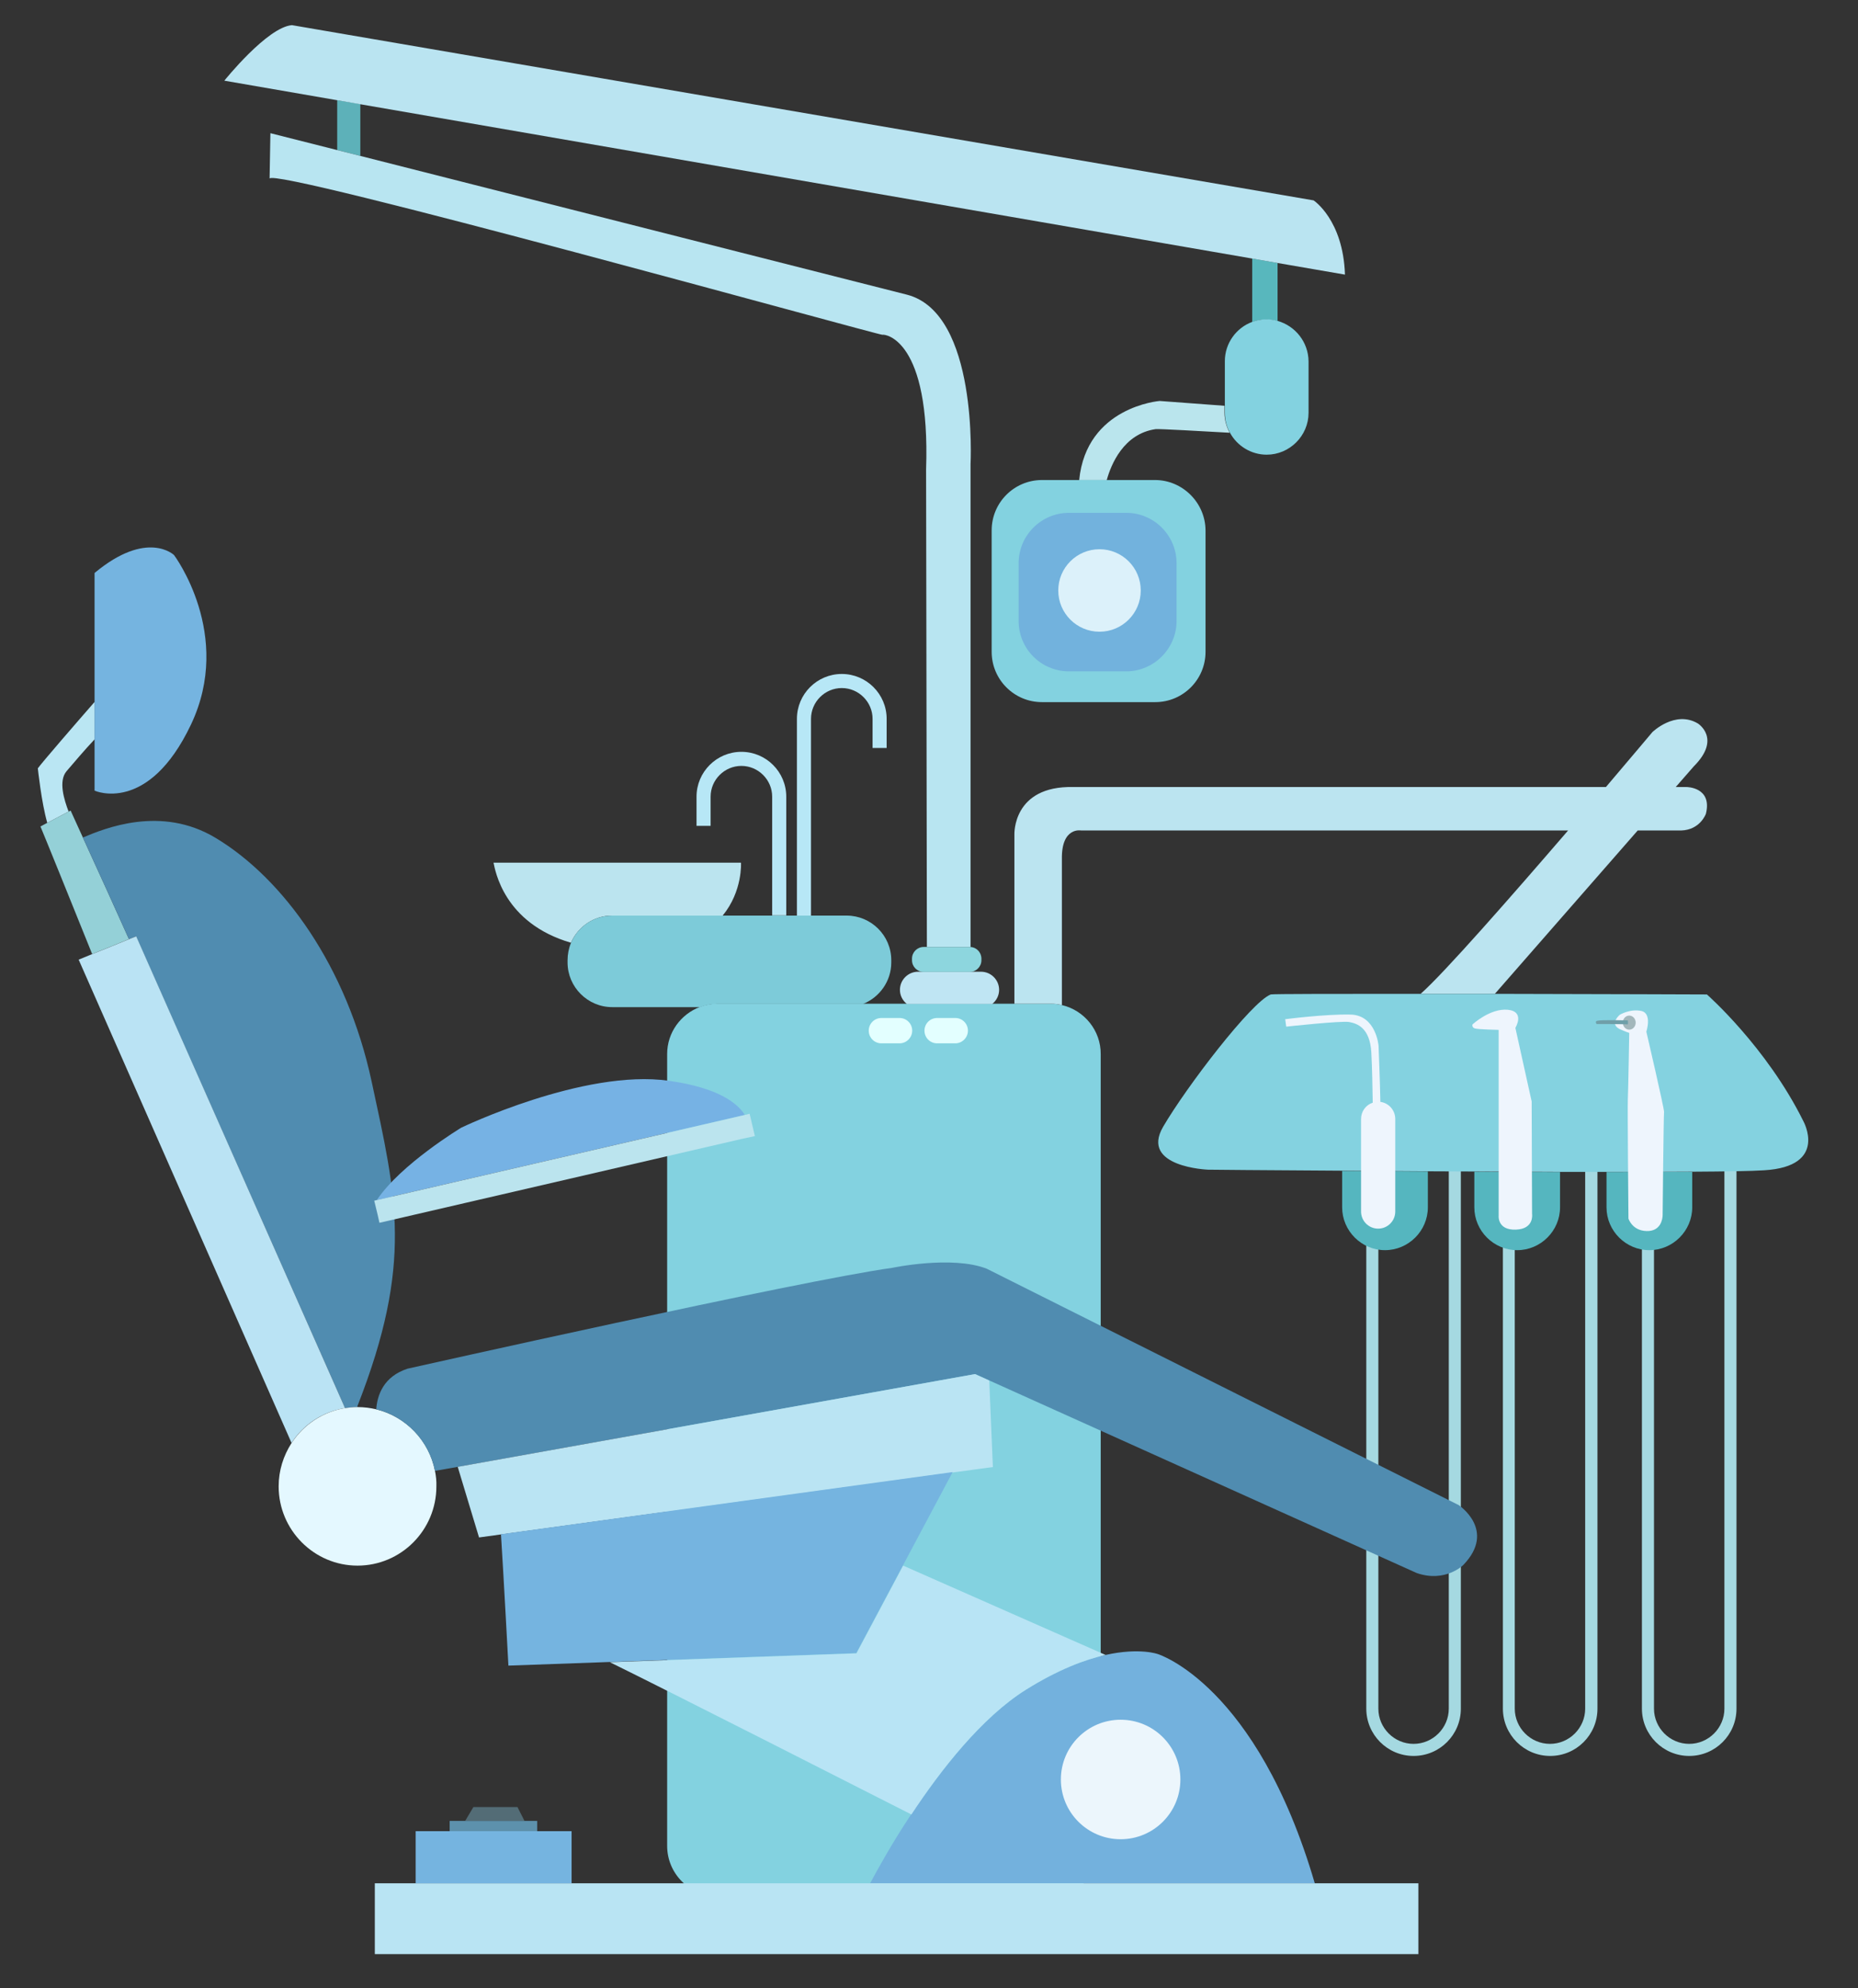 <?xml version="1.0" encoding="utf-8"?>
<!-- Generator: Adobe Illustrator 24.0.0, SVG Export Plug-In . SVG Version: 6.00 Build 0)  -->
<svg version="1.1" id="Livello_2" xmlns="http://www.w3.org/2000/svg" xmlns:xlink="http://www.w3.org/1999/xlink" x="0px" y="0px"
	 width="923.5px" height="988.3px" viewBox="0 0 923.5 988.3" style="enable-background:new 0 0 923.5 988.3;" xml:space="preserve"
	>
<rect x="0" y="0" width="923.5" height="988.3" fill="#333333" stroke="none"/>
<style type="text/css">
	.st0{fill:#A5D9E1;}
	.st1{fill:#83D2E0;}
	.st2{fill:#73B1DD;}
	.st3{fill:#BAE6F3;}
	.st4{fill:#75B4E0;}
	.st5{fill:#94D0D7;}
	.st6{fill:#508CB0;}
	.st7{fill:#BAE3F4;}
	.st8{fill:#E4F8FF;}
	.st9{fill:#BAE4F3;}
	.st10{fill:#B8E4F5;}
	.st11{fill:#ECF6FC;}
	.st12{fill:#B9E4F3;}
	.st13{fill:#536C76;}
	.st14{fill:#5D91AC;}
	.st15{fill:#76B2E4;}
	.st16{fill:#BBE4EE;}
	.st17{fill:#BBE4EF;}
	.st18{fill:none;}
	.st19{fill:#B7E7F6;}
	.st20{fill:#7DCBD9;}
	.st21{fill:#BFE5F3;}
	.st22{fill:#BAE5ED;}
	.st23{fill:#B8E5F1;}
	.st24{fill:#5DB1B9;}
	.st25{fill:#8DD6DE;}
	.st26{fill:#58B7BD;}
	.st27{fill:#BAE4F1;}
	.st28{fill:#72B2DD;}
	.st29{fill:#DCF1FA;}
	.st30{fill:#BBE4F0;}
	.st31{fill:#E3FFFF;}
	.st32{fill:#55B6BF;}
	.st33{fill:#84D2E0;}
	.st34{fill:#EEF5FD;}
	.st35{fill:#A3B7BC;}
	.st36{fill:#6F9FA9;}
</style>
<path class="st0" d="M702.6,540.5c-12.9,0-23.5,10.5-23.5,23.5v285.3c0,12.9,10.5,23.5,23.5,23.5s23.5-10.5,23.5-23.5V564
	C726.1,551,715.6,540.5,702.6,540.5z M720.1,849.3c0,9.6-7.9,17.5-17.5,17.5s-17.5-7.9-17.5-17.5V564c0-9.6,7.9-17.5,17.5-17.5
	s17.5,7.9,17.5,17.5V849.3z"/>
<path class="st0" d="M770.5,540.5c-12.9,0-23.5,10.5-23.5,23.5v285.3c0,12.9,10.5,23.5,23.5,23.5s23.5-10.5,23.5-23.5V564
	C793.9,551,783.4,540.5,770.5,540.5z M787.9,849.3c0,9.6-7.9,17.5-17.5,17.5s-17.5-7.9-17.5-17.5V564c0-9.6,7.9-17.5,17.5-17.5
	s17.5,7.9,17.5,17.5V849.3z"/>
<path class="st0" d="M839.6,540.5c-12.9,0-23.5,10.5-23.5,23.5v285.3c0,12.9,10.5,23.5,23.5,23.5s23.5-10.5,23.5-23.5V564
	C863.1,551,852.6,540.5,839.6,540.5z M857.1,849.3c0,9.6-7.9,17.5-17.5,17.5s-17.5-7.9-17.5-17.5V564c0-9.6,7.9-17.5,17.5-17.5
	s17.5,7.9,17.5,17.5V849.3z"/>
<path class="st1" d="M527.9,499.6c-1.8-0.4-3.7-0.7-5.7-0.7h-17.9h-11h-42.5H429h-72.4c-3.1,0-6,0.6-8.7,1.6
	c-9.5,3.6-16.3,12.7-16.3,23.4v393.6c0,13.8,11.2,25,25,25h165.5c13.8,0,25-11.2,25-25V524C547.2,512.2,538.9,502.2,527.9,499.6z"/>
<path class="st2" d="M575.6,822.2c0,0-9-3.4-26.1,0.4c-10.3,2.3-23.6,7.3-39.6,17.3c-22,13.8-42.4,39.9-57,61.9
	c-10.1,15.2-17.3,28.5-20.4,34.3h221C624.6,837.4,575.6,822.2,575.6,822.2z"/>
<path class="st3" d="M18.8,381.9c0,0,1.8,17.1,4.7,27.1l10.6-5.6c-2.2-5.8-5.2-15.2-1-20.1c3.5-4.1,9.1-10.7,14-15.9v-18.6
	C38.1,359.1,20.7,379.2,18.8,381.9z"/>
<path class="st4" d="M86.5,275.9c0,0-13.3-12.9-39.5,8.9v64v18.6V393c0,0,26.6,12,47.9-32.8C116.2,315.4,86.5,275.9,86.5,275.9z"/>
<path class="st5" d="M64.1,466.8L64.1,466.8c-5.5-12.3-16.1-35.7-22.9-50.5c-3.6-7.9-6.1-13.4-6.1-13.4l-1,0.5L23.5,409l-3.4,1.8
	c0.7,1.5,17.3,42.5,25.7,63.4l9.5-3.8L64.1,466.8z"/>
<path class="st6" d="M171.5,699.9c2-0.3,4-0.5,6-0.5c0.2-0.3,0.2-0.6,0.2-0.6c27.9-71.2,19.3-104.1,7-161.3
	c-12.3-57.2-43.9-100.8-77.5-121c-27.2-16.4-55.3-4.7-66-0.2c6.8,14.8,17.4,38.2,22.9,50.5l3.5-1.4L171.5,699.9z"/>
<path class="st7" d="M171.5,699.9L67.7,465.4l-3.5,1.4l-8.8,3.6l-9.5,3.8l-6.8,2.8l105.8,240.2C150.8,708.1,160.3,701.7,171.5,699.9
	z"/>
<path class="st8" d="M174.4,706.5l-0.1-0.2c-0.1,0.2-0.2,0.5-0.4,0.7C174.2,706.7,174.4,706.5,174.4,706.5z"/>
<path class="st8" d="M216.2,731.1c-2.9-15-14.4-27-29.2-30.6c-3-0.7-6.1-1.1-9.3-1.1c-0.1,0-0.2,0-0.2,0c-2,0-4,0.2-6,0.5
	c-11.1,1.8-20.7,8.3-26.6,17.4c-4,6.2-6.4,13.6-6.4,21.5c0,21.7,17.6,39.4,39.2,39.4s39.2-17.6,39.2-39.4
	C217,736.1,216.7,733.6,216.2,731.1z"/>
<path class="st6" d="M725,748.1L490.4,630.6c-17.3-6.7-47-0.4-47-0.4c-45.2,6.2-240.8,50.1-240.8,50.1c-12,3.9-15.1,13.2-15.6,20.2
	c14.7,3.6,26.2,15.6,29.2,30.6l11.4-2L484.7,683l7.1,3.2l212.4,95.7c14.2,4.9,23.1-4,23.1-4C744,760.6,725,748.1,725,748.1z"/>
<path class="st9" d="M491.7,686.2l-7.1-3.2l-257.1,46.1c3.3,11,10.6,35.1,10.6,35.1l10.9-1.5l224.6-30.8l19.9-2.7L491.7,686.2z"/>
<path class="st4" d="M249,762.6c1.3,20.2,3.7,65.3,3.7,65.3l50.3-1.8l122.6-4.4l23.2-43.6l24.7-46.4L249,762.6z"/>
<path class="st10" d="M509.9,839.9c16-10,29.3-15,39.6-17.3l-100.6-44.4l-23.2,43.6l-122.6,4.4c27,13.2,127.1,64.1,149.9,75.7
	C467.5,879.9,487.9,853.7,509.9,839.9z"/>
<circle class="st11" cx="557" cy="884.5" r="29.7"/>
<polygon class="st12" points="653.6,936.1 432.6,936.1 284.1,936.1 206.6,936.1 186.3,936.1 186.3,971.3 705,971.3 705,936.1 "/>
<polygon class="st4" points="267,910.2 223.5,910.2 206.6,910.2 206.6,936.1 284.1,936.1 284.1,910.2 "/>
<polygon class="st13" points="257.2,898.2 235.3,898.2 231.2,905.1 260.7,905.1 "/>
<polygon class="st14" points="260.7,905.1 231.2,905.1 223.5,905.1 223.5,910.2 267,910.2 267,905.1 "/>
<path class="st15" d="M332.4,537.2c-42.2-6-103.1,23.3-103.1,23.3s-30.2,18.2-42,36l182.9-42.3C366.7,548.5,357.3,540.7,332.4,537.2
	z"/>
<polygon class="st16" points="372.6,553.6 370.2,554.2 187.3,596.5 186,596.8 186.3,598 187.7,603.8 188.6,607.8 200.7,605 
	368.7,566.1 375.2,564.7 "/>
<path class="st17" d="M304.2,455.1h55c10-12.2,9.1-26.3,9.1-26.3h-123c0.8,3.5,4.9,30,38.5,39.8
	C287.2,460.7,295.1,455.1,304.2,455.1z"/>
<path class="st18" d="M418.4,342c-8.4,0-15.3,6.9-15.3,15.3v97.1c0,8.4,6.9,15.3,15.3,15.3c2.5,0,4.8-0.6,6.9-1.7v-96.3h8.4v-14.5
	C433.7,348.9,426.8,342,418.4,342z"/>
<path class="st19" d="M403.1,454.4v-97.1c0-8.4,6.9-15.3,15.3-15.3c8.4,0,15.3,6.9,15.3,15.3v14.5h7v-14.5c0-12.3-10-22.3-22.3-22.3
	s-22.3,10-22.3,22.3v97.1c0,0.2,0,0.4,0,0.7h7C403.1,454.8,403.1,454.6,403.1,454.4z"/>
<path class="st19" d="M390.8,396c0-12.3-10-22.3-22.3-22.3s-22.3,10-22.3,22.3v14.5h7V396c0-8.4,6.9-15.3,15.3-15.3
	c8.4,0,15.3,6.9,15.3,15.3v59h7V396z"/>
<path class="st20" d="M420.8,455.1h-17.7h-7h-5.3h-7h-24.6h-55c-9.1,0-17.1,5.6-20.4,13.6c-1.1,2.6-1.7,5.6-1.7,8.6v1.1
	c0,12.2,10,22.2,22.2,22.2h43.7c2.7-1,5.7-1.6,8.7-1.6H429c8.2-3.3,14-11.3,14-20.6v-1.1C443,465,433,455.1,420.8,455.1z"/>
<path class="st21" d="M496.6,492L496.6,492c0-4.9-4-9-9-9h-31.3c-4.9,0-9,4-9,9v0c0,2.8,1.3,5.3,3.4,7h42.5
	C495.3,497.3,496.6,494.8,496.6,492z"/>
<path class="st22" d="M326.9,117.5L326.9,117.5c0.1,0,0.2,0.1,0.2,0.2v0.3c0,0.1-0.1,0.2-0.2,0.2l0,0c-0.1,0-0.2-0.1-0.2-0.2v-0.3
	C326.7,117.6,326.8,117.5,326.9,117.5z"/>
<path class="st23" d="M133.9,88.8C133.9,88.8,133.9,88.8,133.9,88.8C133.9,88.9,133.9,88.9,133.9,88.8z"/>
<polygon class="st24" points="167.6,74.6 179.1,77.5 179.1,51.7 167.6,49.8 "/>
<path class="st23" d="M482.4,470.7v-240c0,0,4-74.9-31.5-84.2L179.1,77.5l-11.5-2.9l-33.2-8.4c0,0-0.4,21.8-0.4,22.6
	c0.2-6.3,303.3,78,304.6,77.6c1.3-0.4,23.9,2.2,21.7,67l0.4,237.3H482C482.2,470.7,482.3,470.7,482.4,470.7z"/>
<path class="st25" d="M482.4,470.7c-0.1,0-0.3,0-0.4,0h-21.3h-1.6c-3.2,0-5.8,2.6-5.8,5.8v0.8c0,3.2,2.6,5.8,5.8,5.8H482
	c3.2,0,5.8-2.6,5.8-5.8v-0.8C487.8,473.4,485.4,470.9,482.4,470.7z"/>
<path class="st26" d="M629.5,158.8c1.9,0,3.7,0.3,5.5,0.8v-28.9l-12.6-2.2v31.6C624.6,159.2,627,158.8,629.5,158.8L629.5,158.8z"/>
<path class="st27" d="M652.9,99.6L145.1,12.5c-12.3,1-33.6,27.6-33.6,27.6l56,9.7l11.5,2l443.3,76.7l12.6,2.2l33.6,5.8
	C667.6,109.2,652.9,99.6,652.9,99.6z"/>
<path class="st22" d="M608.7,201.7l-32.3-2.4c0,0-36.4,2.8-40,39.3h13.7c2.1-7.6,8.3-23,24.3-25.3c1.7-0.2,24.2,1.1,36.8,1.8
	c-1.6-3-2.6-6.4-2.6-10V201.7z"/>
<path class="st1" d="M635,159.5c-1.8-0.5-3.6-0.8-5.5-0.8h0c-2.5,0-4.9,0.5-7.1,1.3c-7.9,2.9-13.6,10.6-13.6,19.5v22.2v3.5
	c0,3.6,0.9,7,2.6,10c3.5,6.4,10.4,10.8,18.2,10.8h0c11.4,0,20.8-9.4,20.8-20.8v-25.6C650.3,170,643.8,162,635,159.5z"/>
<path class="st1" d="M574.1,238.6h-23.9h-13.7h-18.6c-13.8,0-25,11.2-25,25V324c0,13.8,11.2,25,25,25h56.3c13.8,0,25-11.2,25-25
	v-60.4C599.1,249.9,587.8,238.6,574.1,238.6z"/>
<path class="st28" d="M559.8,333.7h-28.5c-13.8,0-25-11.2-25-25v-28.8c0-13.8,11.3-25,25-25h28.5c13.8,0,25,11.3,25,25v28.8
	C584.8,322.4,573.5,333.7,559.8,333.7z"/>
<circle class="st29" cx="546.5" cy="293.5" r="20.5"/>
<path class="st30" d="M814,412.8h20.5c0.4,0,0.7,0,1.1,0c9.5-0.3,12.3-8.3,12.3-8.3c3.3-13.3-9.6-13.3-9.6-13.3h-2.7h-2.7l9-10.3
	c13.9-13.9,2-21.3,2-21.3c-11.3-6.7-22.6,4.3-22.6,4.3s-9.5,11.3-23.1,27.3H533.5c-30.3-0.7-29.3,23.6-29.3,23.6s0,68.1,0,84.1h17.9
	c2,0,3.9,0.2,5.7,0.7v-72.5c-0.3-16.3,9.6-14.3,9.6-14.3h242c-27.9,32.4-61.6,70.9-73.3,81.2c11.9,0,24.4,0,36.9,0L814,412.8z"/>
<path class="st31" d="M447.1,518.6h-9c-3.5,0-6.3-2.8-6.3-6.3l0,0c0-3.5,2.8-6.3,6.3-6.3h9c3.5,0,6.3,2.8,6.3,6.3l0,0
	C453.4,515.7,450.6,518.6,447.1,518.6z"/>
<path class="st31" d="M474.8,518.6h-9c-3.5,0-6.3-2.8-6.3-6.3l0,0c0-3.5,2.8-6.3,6.3-6.3h9c3.5,0,6.3,2.8,6.3,6.3l0,0
	C481.1,515.7,478.3,518.6,474.8,518.6z"/>
<path class="st32" d="M667.1,600.1c0,11.7,9.6,21.3,21.3,21.3s21.3-9.6,21.3-21.3v-17.8c-14.9-0.1-29.3-0.2-42.6-0.3V600.1z"/>
<path class="st32" d="M732.8,600.1c0,11.7,9.6,21.3,21.3,21.3h0c11.7,0,21.3-9.6,21.3-21.3v-17.5c-13.9,0-28.3-0.1-42.6-0.2V600.1z"
	/>
<path class="st32" d="M798.5,582.6v17.5c0,11.7,9.6,21.3,21.3,21.3h0c11.7,0,21.3-9.6,21.3-21.3v-17.6
	C828.8,582.5,814.2,582.6,798.5,582.6z"/>
<path class="st33" d="M896.3,557.2c-18.3-36.9-47.9-62.9-47.9-62.9s-52.2-0.2-105.3-0.3c-12.5,0-25,0-36.9,0
	c-40.4,0-73.9,0-74.6,0.3c-9.6,3.7-41.9,45.9-53.5,65.8c-11.6,20,22.3,21.3,22.3,21.3s28.2,0.3,66.7,0.5c13.2,0.1,27.6,0.2,42.6,0.3
	c7.6,0,15.4,0.1,23.1,0.1c14.3,0.1,28.7,0.1,42.6,0.2c7.9,0,15.7,0,23.1,0c15.7,0,30.3,0,42.6-0.1c17-0.1,29.8-0.3,35.7-0.7
	C909,579.8,896.3,557.2,896.3,557.2z"/>
<path class="st34" d="M686.1,547.7c-0.2-10.6-0.9-27.9-0.9-27.9s-1.2-15.1-13.8-15.5c-12.6-0.3-32.6,2.3-32.6,2.3l0.5,3.7
	c0,0,27.4-3,31.3-2.3c3.8,0.7,10.3,2.7,11,15.1c0.4,7.3,0.6,17.7,0.7,25c-3.4,1.1-5.8,4.3-5.8,8.1v46c0,4.7,3.8,8.5,8.5,8.5h0
	c4.7,0,8.5-3.8,8.5-8.5v-46C693.5,551.8,690.2,548.2,686.1,547.7z"/>
<path class="st34" d="M744.9,511.9v92.3c0,0-0.8,7.3,8.5,7c9.3-0.3,8.1-7.8,8.1-7.8l-0.2-55.9l-8.1-36.6c0,0,5-8.1-3.8-9
	c-8.8-0.8-17.5,7.3-17.5,7.3s-0.5,1.5,1.2,2S744.9,511.9,744.9,511.9z"/>
<path class="st34" d="M805.1,504.4c0,0-5.2,4.3-0.3,7c0,0,4,1.8,5,2c0,0-0.5,29.3-0.7,32.9c-0.2,3.7,0.3,59.4,0.3,59.4s1.8,6,9,6.2
	c7.1,0.2,8-6,8-8s0.5-49.9,0.7-51.2c0.2-1.3-8.8-39.9-8.8-39.9s3-9.1-2.5-10.3C810.2,501.3,805.1,504.4,805.1,504.4z"/>
<ellipse class="st35" cx="809.8" cy="508.3" rx="3.2" ry="3.5"/>
<path class="st36" d="M793.8,507.4c2.2-0.6,15.3-0.2,15.3-0.2s0.3,2.2-0.2,2c-0.5-0.2-15.3-0.2-15.3-0.2S792.6,507.8,793.8,507.4z"
	/>
</svg>

